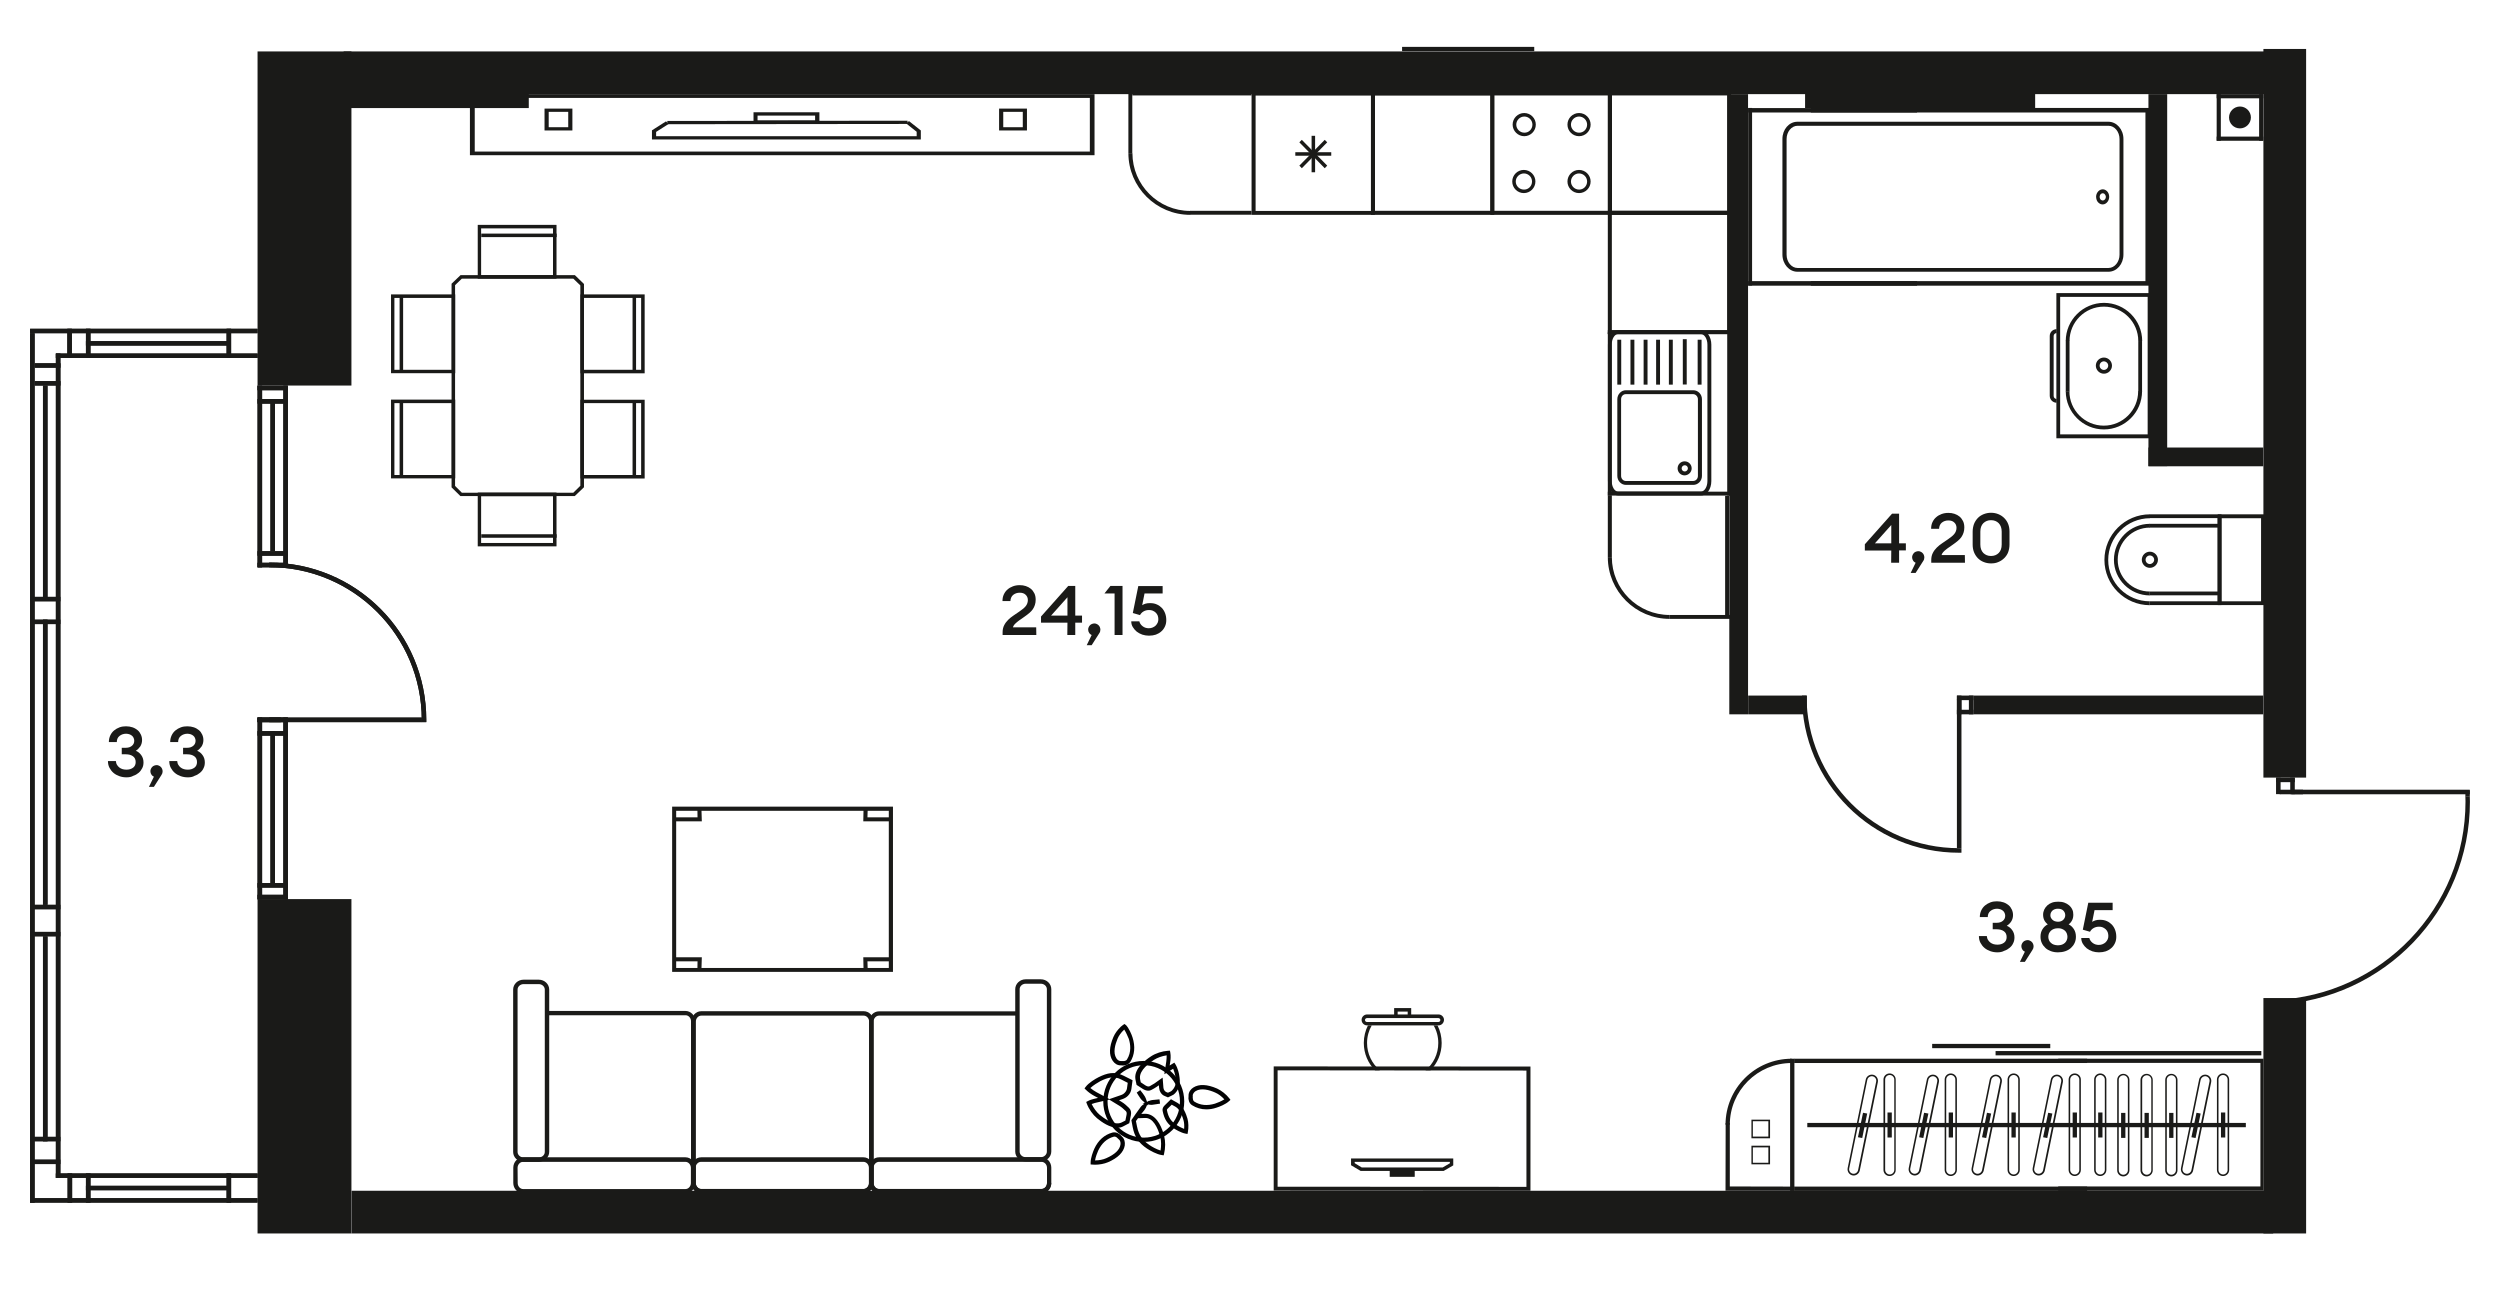 <?xml version="1.0" encoding="utf-8"?>
<!-- Generator: Adobe Illustrator 28.3.0, SVG Export Plug-In . SVG Version: 6.00 Build 0)  -->
<svg version="1.1" id="Слой_1" xmlns="http://www.w3.org/2000/svg" xmlns:xlink="http://www.w3.org/1999/xlink" x="0px" y="0px"
	 viewBox="0 0 1920 994.5" style="enable-background:new 0 0 1920 994.5;" xml:space="preserve">
<style type="text/css">
	.st0{fill-rule:evenodd;clip-rule:evenodd;fill:#1A1A18;}
	.st1{fill:#1A1A18;}
	.st2{fill:#020203;}
</style>
<g>
	<rect x="197.8" y="39.5" class="st0" width="72.1" height="256.6"/>
	<rect x="197.8" y="690.5" class="st0" width="72.1" height="256.8"/>
	<rect x="1738.3" y="766.5" class="st0" width="32.8" height="180.8"/>
	<rect x="1738.3" y="37.6" class="st0" width="32.8" height="559.6"/>
	<rect x="263.9" y="39.5" class="st0" width="1475.8" height="32.8"/>
	<rect x="270" y="914.5" class="st0" width="1475.8" height="32.8"/>
	<rect x="1386.3" y="55.2" class="st0" width="176.7" height="27.8"/>
	<rect x="229.4" y="40.6" class="st0" width="176.7" height="42.4"/>
	<rect x="1328.1" y="72.3" class="st0" width="14.4" height="476.3"/>
	<rect x="1342.6" y="534.2" class="st0" width="45.1" height="14.4"/>
	<rect x="1515.6" y="534.2" class="st0" width="222.6" height="14.4"/>
	<rect x="1502.9" y="545.1" class="st0" width="12.7" height="3.5"/>
	<rect x="1502.9" y="534.2" class="st0" width="12.7" height="3.5"/>
	<rect x="1512.1" y="534.2" class="st0" width="3.5" height="14.4"/>
	<rect x="1502.9" y="537" class="st0" width="3.5" height="11.6"/>
	<rect x="1502.9" y="534.2" class="st0" width="3.5" height="117.2"/>
	<path class="st0" d="M1506.4,654.9l-1.8,0c-66.7,0-120.7-54-120.7-120.7h3.5c0,64.7,52.5,117.2,117.2,117.2l1.8,0V654.9z"/>
	<path class="st0" d="M439.6,83.4h-21.4v16.8h21.4V83.4z M421.4,85.9h15v11.8h-15L421.4,85.9L421.4,85.9z"/>
	<path class="st0" d="M788.7,83.4h-21.4v16.8h21.4V83.4z M770.5,85.9h15v11.8h-15V85.9z"/>
	<polygon class="st0" points="698.1,93 695.9,94.8 704,101.2 704,104.6 503.9,104.6 503.9,101.3 513.5,95.2 511.5,93.2 500.7,100.1     500.7,107.1 707.2,107.1 707.2,100.2  "/>
	<polygon class="st0" points="697,92.7 512.5,92.9 512.5,95.4 697,95.2  "/>
	<path class="st0" d="M629.3,86.2h-50.6v8.7h50.6V86.2z M581.9,88.8H626v3.6h-44.2V88.8z"/>
	<path class="st0" d="M840.7,72.3H360.9v46.9h479.7V72.3z M364.6,75.2H837v41.2H364.6V75.2z"/>
	<rect x="1650" y="72.3" class="st0" width="14.4" height="285.7"/>
	<rect x="1650" y="343.7" class="st0" width="88.2" height="14.4"/>
	<path class="st0" d="M1711.9,90.2c0-4.6,3.8-8.4,8.4-8.4c4.6,0,8.4,3.8,8.4,8.4s-3.8,8.4-8.4,8.4    C1715.6,98.6,1711.9,94.9,1711.9,90.2"/>
	<rect x="1702.4" y="104.9" class="st0" width="35.8" height="3.2"/>
	<rect x="1702.4" y="72.3" class="st0" width="3.2" height="35.8"/>
	<rect x="1735" y="72.3" class="st0" width="3.2" height="35.8"/>
	<rect x="1702.4" y="72.3" class="st0" width="35.8" height="3.2"/>
	<path class="st0" d="M1368.9,195.5v-88.8c0-7.3,5.1-13.2,11.5-13.2h238.9c6.3,0,11.5,5.9,11.5,13.2v88.8c0,7.3-5.1,13.2-11.5,13.2    h-238.9C1374.1,208.7,1368.9,202.8,1368.9,195.5 M1627.8,106.8c0-5.6-3.8-10.2-8.4-10.2h-238.9c-4.6,0-8.4,4.6-8.4,10.2v88.8    c0,5.6,3.8,10.2,8.4,10.2h238.9c4.6,0,8.4-4.6,8.4-10.2L1627.8,106.8L1627.8,106.8z"/>
	<path class="st0" d="M1609.8,151.2L1609.8,151.2c0-2.6,1.6-4.9,3.8-5.6c1.3-0.4,2.7-0.2,3.8,0.6c1.2,0.8,2,2.1,2.3,3.5    c0.7,3.1-1,6.3-3.6,7.1c-1.3,0.4-2.7,0.2-3.8-0.6c-1.2-0.8-2-2-2.3-3.5C1609.9,152.1,1609.8,151.7,1609.8,151.2 M1617.3,151.2    c0-0.2,0-0.5-0.1-0.7c-0.2-0.7-0.6-1.3-1.1-1.7c-0.6-0.4-1.2-0.5-1.8-0.3c-1.3,0.4-2,1.9-1.7,3.4c0.2,0.7,0.5,1.3,1.1,1.7    c0.6,0.4,1.2,0.5,1.8,0.3C1616.6,153.5,1617.3,152.4,1617.3,151.2"/>
	<polygon class="st0" points="1393.7,215.9 1400.1,215.9 1647.7,215.9 1647.7,86.4 1400.1,86.4 1393.7,86.4 1390.7,86.4     1390.7,82.9 1650.8,82.9 1650.8,219.4 1390.7,219.4 1390.7,215.9  "/>
	<rect x="1342.6" y="215.9" class="st0" width="129.7" height="3.5"/>
	<rect x="1342.6" y="83" class="st0" width="129.7" height="3.4"/>
	<rect x="1342.6" y="82.9" class="st0" width="3" height="136.4"/>
	<path class="st0" d="M1609.6,280.8c0,3.4,2.8,6.2,6.2,6.2c3.4,0,6.2-2.8,6.2-6.2c0-3.4-2.8-6.2-6.2-6.2    C1612.4,274.6,1609.6,277.4,1609.6,280.8 M1619.1,280.8c0,1.8-1.5,3.3-3.3,3.3c-1.8,0-3.3-1.5-3.3-3.3c0-1.8,1.5-3.3,3.3-3.3    C1617.6,277.6,1619.1,279,1619.1,280.8"/>
	<path class="st0" d="M1579.3,336.6h73.1V225.1h-73.1V336.6z M1582.2,228h67.2v105.6h-67.2V228z"/>
	<path class="st0" d="M1574.2,258v46c0,2.9,2.4,5.3,5.3,5.3l0-2.9c-1.3,0-2.3-1-2.3-2.3v-46c0-1.3,1-2.3,2.3-2.3l0-3    C1576.6,252.8,1574.2,255.1,1574.2,258"/>
	<path class="st0" d="M1586.5,300.5c0,16.1,13.2,29.3,29.3,29.3s29.3-13.2,29.3-29.3h-3c0,14.5-11.8,26.4-26.4,26.4    c-14.5,0-26.4-11.8-26.4-26.4H1586.5z"/>
	<path class="st0" d="M1586.5,261.9h2.9c0-14.5,11.8-26.4,26.4-26.4c14.5,0,26.4,11.8,26.4,26.4h3c0-16.1-13.2-29.3-29.3-29.3    C1599.7,232.6,1586.5,245.8,1586.5,261.9"/>
	<rect x="1642.2" y="261.9" class="st0" width="2.9" height="39.1"/>
	<rect x="1586.5" y="261.6" class="st0" width="2.9" height="39.1"/>
	<path class="st0" d="M1703.2,395h36.3v69.7h-36.3V395z M1706.1,461.8h30.4v-63.8h-30.4V461.8z"/>
	<polygon class="st0" points="1651,461.8 1703.1,461.8 1703.1,397.9 1651.1,397.9 1651.1,395 1706.1,395 1706.1,464.7 1651,464.7      "/>
	<path class="st0" d="M1616.2,430c0-19.3,15.7-35,35-35v3c-17.7,0-32.1,14.4-32.1,32.1c0,17.5,14.3,31.7,31.9,31.7v3    C1631.8,464.7,1616.2,449.1,1616.2,430"/>
	<path class="st0" d="M1644.9,429.9c0-3.4,2.8-6.2,6.2-6.2c3.4,0,6.2,2.8,6.2,6.2c0,3.4-2.8,6.2-6.2,6.2    C1647.7,436.1,1644.9,433.3,1644.9,429.9 M1654.4,429.9c0-1.8-1.5-3.3-3.3-3.3c-1.8,0-3.3,1.5-3.3,3.3s1.5,3.3,3.3,3.3    C1652.9,433.1,1654.4,431.6,1654.4,429.9"/>
	<path class="st0" d="M1623.5,429.9c0-15.2,12.4-27.6,27.6-27.6v2.9c-13.6,0-24.7,11.1-24.7,24.7c0,13.5,11,24.4,24.6,24.4v3    C1635.9,457.2,1623.5,445,1623.5,429.9"/>
	<rect x="1650.7" y="402.3" class="st0" width="53.9" height="2.9"/>
	<rect x="1650.9" y="454.3" class="st0" width="54.1" height="2.9"/>
	<path class="st0" d="M1175.4,914.5l-197.2-0.1V819l197.2,0.1V914.5z M981.2,911.4l191.1,0.1v-89.3L981.2,822L981.2,911.4    L981.2,911.4z"/>
	<path class="st0" d="M1104.8,787.5h-54.9c-2.3,0-4.2-1.9-4.2-4.2c0-2.3,1.9-4.2,4.2-4.2h54.9c2.3,0,4.2,1.9,4.2,4.2    C1108.9,785.7,1107,787.5,1104.8,787.5 M1049.8,781.9c-0.8,0-1.5,0.7-1.5,1.5c0,0.8,0.7,1.5,1.5,1.5h54.9c0.8,0,1.5-0.7,1.5-1.5    c0-0.8-0.7-1.5-1.5-1.5H1049.8z"/>
	<polygon class="st0" points="1083.8,780.9 1081.1,780.9 1081.1,776.9 1073.4,776.9 1073.4,780.5 1070.7,780.5 1070.7,774.2     1083.8,774.2  "/>
	<path class="st0" d="M1108.7,899.3h-63.7l-7.4-4.4v-5.2h78.5l0,5.3L1108.7,899.3z M1045.8,896.6h62.2l5.5-3.2v-1.1h-73.1v1    L1045.8,896.6z"/>
	<rect x="1068" y="898.3" class="st0" width="18" height="4.9"/>
	<path class="st0" d="M1086.5,903.8h-19.2v-6h19.2V903.8z M1068.5,902.6h16.8v-3.7h-16.8V902.6z"/>
	<path class="st0" d="M1056,822c-5.3-5.4-8.6-12.8-8.6-21c0-4.9,1.2-9.5,3.2-13.5h2.9c-2.3,4-3.6,8.6-3.6,13.5    c0,8.4,3.8,15.9,9.8,21H1056z M1104,787.5c2.1,4.1,3.2,8.7,3.2,13.5c0,8.2-3.3,15.6-8.6,21h-3.8c6-5,9.8-12.5,9.8-21    c0-4.9-1.3-9.6-3.6-13.5H1104z"/>
	<polygon class="st0" points="1736,911.2 1580.7,911.2 1580.7,914.5 1738.4,914.5 1738.4,813.1 1580.7,813.1 1580.7,816.3     1736,816.3  "/>
	<rect x="1532.6" y="807.2" class="st0" width="204.1" height="3.3"/>
	<rect x="1483.9" y="801.7" class="st0" width="90.7" height="3.3"/>
	<rect x="1388" y="862.4" class="st0" width="336.8" height="3.3"/>
	<path class="st0" d="M1707.3,903.2c-2.6,0-4.7-2.1-4.7-4.7v-69.4c0-2.6,2.1-4.7,4.7-4.7s4.7,2.1,4.7,4.7v69.4    C1712,901.1,1709.9,903.2,1707.3,903.2 M1703.8,829.1v69.4c0,1.9,1.6,3.5,3.5,3.5c1.9,0,3.5-1.6,3.5-3.5l0-69.4    c0-1.9-1.6-3.5-3.5-3.5C1705.4,825.6,1703.8,827.2,1703.8,829.1"/>
	<rect x="1705.7" y="854.4" class="st0" width="3.3" height="19.2"/>
	<path class="st0" d="M1679.6,902.8c-0.3,0-0.6,0-0.9-0.1c-2.5-0.5-4.2-3-3.7-5.6l13.9-68c0.5-2.5,3-4.2,5.6-3.7    c2.5,0.5,4.2,3,3.7,5.6l-13.9,68C1683.8,901.2,1681.9,902.8,1679.6,902.8 M1690.1,829.3l-13.9,68c-0.4,1.9,0.8,3.7,2.7,4.1    c1.8,0.4,3.7-0.9,4.1-2.7l13.9-68c0.4-1.9-0.8-3.7-2.7-4.1c-0.2-0.1-0.5-0.1-0.7-0.1C1691.9,826.6,1690.5,827.7,1690.1,829.3"/>
	<polygon class="st0" points="1686.2,874 1690.1,855.2 1686.9,854.6 1683,873.4  "/>
	<path class="st0" d="M1667.6,903.5c-2.6,0-4.7-2.1-4.7-4.7v-69.4c0-2.6,2.1-4.7,4.7-4.7c2.6,0,4.7,2.1,4.7,4.7v69.4    C1672.3,901.3,1670.2,903.5,1667.6,903.5 M1664.1,829.3v69.4c0,1.9,1.6,3.5,3.5,3.5c1.9,0,3.5-1.6,3.5-3.5v-69.4    c0-1.9-1.6-3.5-3.5-3.5C1665.7,825.9,1664.1,827.4,1664.1,829.3"/>
	<rect x="1665.9" y="854.7" class="st0" width="3.3" height="19.2"/>
	<path class="st0" d="M1648.6,903.5c-2.6,0-4.7-2.1-4.7-4.7v-69.4c0-2.6,2.1-4.7,4.7-4.7s4.7,2.1,4.7,4.7v69.4    C1653.3,901.3,1651.2,903.5,1648.6,903.5 M1645.2,829.3v69.4c0,1.9,1.6,3.5,3.5,3.5s3.5-1.6,3.5-3.5v-69.4c0-1.9-1.6-3.5-3.5-3.5    C1646.7,825.9,1645.2,827.4,1645.2,829.3"/>
	<rect x="1647" y="854.7" class="st0" width="3.3" height="19.2"/>
	<path class="st0" d="M1630.7,903.5c-2.6,0-4.7-2.1-4.7-4.7v-69.4c0-2.6,2.1-4.7,4.7-4.7s4.7,2.1,4.7,4.7v69.4    C1635.4,901.3,1633.3,903.5,1630.7,903.5 M1627.2,829.3v69.4c0,1.9,1.6,3.5,3.5,3.5c1.9,0,3.5-1.6,3.5-3.5v-69.4    c0-1.9-1.6-3.5-3.5-3.5C1628.8,825.9,1627.2,827.4,1627.2,829.3"/>
	<rect x="1629" y="854.7" class="st0" width="3.3" height="19.2"/>
	<path class="st0" d="M1613,903.2c-2.6,0-4.7-2.1-4.7-4.7v-69.4c0-2.6,2.1-4.7,4.7-4.7s4.7,2.1,4.7,4.7v69.4    C1617.7,901.1,1615.6,903.2,1613,903.2 M1609.5,829.1v69.4c0,1.9,1.6,3.5,3.5,3.5c1.9,0,3.5-1.6,3.5-3.5v-69.4    c0-1.9-1.6-3.5-3.5-3.5C1611.1,825.6,1609.5,827.2,1609.5,829.1"/>
	<rect x="1611.4" y="854.4" class="st0" width="3.3" height="19.2"/>
	<path class="st0" d="M1325.2,863.8h3.3c0-26.2,21.3-47.4,47.5-47.4v-3.3C1348,813.1,1325.2,835.8,1325.2,863.8"/>
	<polygon class="st0" points="1377.9,914.5 1377.9,911.3 1328.5,911.2 1328.5,862.5 1325.3,862.5 1325.2,914.5  "/>
	<path class="st0" d="M1345.1,879.9h14.3v14.3h-14.3V879.9z M1358.1,881.2h-11.9V893h11.9V881.2z"/>
	<path class="st0" d="M1345.1,859.9h14.3v14.3h-14.3V859.9z M1358.1,861.1h-11.9v11.8h11.9V861.1z"/>
	<rect x="1374.8" y="813.1" class="st0" width="3.3" height="101.5"/>
	<path class="st0" d="M1593.4,903.2c-2.6,0-4.7-2.1-4.7-4.7v-69.4c0-2.6,2.1-4.7,4.7-4.7s4.7,2.1,4.7,4.7v69.4    C1598.1,901.1,1596,903.2,1593.4,903.2 M1589.9,829.1v69.4c0,1.9,1.6,3.5,3.5,3.5c1.9,0,3.5-1.6,3.5-3.5l0-69.4    c0-1.9-1.6-3.5-3.5-3.5C1591.5,825.6,1589.9,827.2,1589.9,829.1"/>
	<rect x="1591.8" y="854.4" class="st0" width="3.3" height="19.2"/>
	<path class="st0" d="M1565.7,902.8c-0.3,0-0.6,0-0.9-0.1c-2.5-0.5-4.2-3-3.7-5.6l13.9-68c0.5-2.5,3-4.2,5.6-3.7    c2.5,0.5,4.2,3,3.7,5.6l-13.9,68C1569.9,901.2,1568,902.8,1565.7,902.8 M1576.2,829.3l-13.9,68c-0.4,1.9,0.8,3.7,2.7,4.1    c1.8,0.4,3.7-0.9,4.1-2.7l13.9-68c0.4-1.9-0.8-3.7-2.7-4.1c-0.2-0.1-0.5-0.1-0.7-0.1C1578,826.6,1576.6,827.7,1576.2,829.3"/>
	<polygon class="st0" points="1572.3,874 1576.2,855.2 1573,854.6 1569.1,873.4  "/>
	<path class="st0" d="M1546.5,903.2c-2.6,0-4.7-2.1-4.7-4.7v-69.4c0-2.6,2.1-4.7,4.7-4.7s4.7,2.1,4.7,4.7v69.4    C1551.2,901.1,1549.1,903.2,1546.5,903.2 M1543,829.1v69.4c0,1.9,1.6,3.5,3.5,3.5c1.9,0,3.5-1.6,3.5-3.5l0-69.4    c0-1.9-1.6-3.5-3.5-3.5C1544.6,825.6,1543,827.2,1543,829.1"/>
	<rect x="1544.8" y="854.4" class="st0" width="3.3" height="19.2"/>
	<path class="st0" d="M1518.8,902.8c-0.3,0-0.6,0-0.9-0.1c-2.5-0.5-4.2-3-3.7-5.6l13.9-68c0.5-2.5,3-4.2,5.6-3.7    c2.5,0.5,4.2,3,3.7,5.6l-13.9,68C1523,901.2,1521,902.8,1518.8,902.8 M1529.3,829.3l-13.9,68c-0.4,1.9,0.8,3.7,2.7,4.1    c1.8,0.4,3.7-0.9,4.1-2.7l13.9-68c0.4-1.9-0.8-3.7-2.7-4.1c-0.2-0.1-0.5-0.1-0.7-0.1C1531.1,826.6,1529.6,827.7,1529.3,829.3"/>
	<polygon class="st0" points="1525.4,874 1529.2,855.2 1526,854.6 1522.2,873.4  "/>
	<path class="st0" d="M1498.2,903.2c-2.6,0-4.7-2.1-4.7-4.7v-69.4c0-2.6,2.1-4.7,4.7-4.7s4.7,2.1,4.7,4.7v69.4    C1502.9,901.1,1500.8,903.2,1498.2,903.2 M1494.7,829.1v69.4c0,1.9,1.6,3.5,3.5,3.5c1.9,0,3.5-1.6,3.5-3.5l0-69.4    c0-1.9-1.6-3.5-3.5-3.5C1496.3,825.6,1494.7,827.2,1494.7,829.1"/>
	<rect x="1496.6" y="854.4" class="st0" width="3.3" height="19.2"/>
	<path class="st0" d="M1470.5,902.8c-0.3,0-0.6,0-0.9-0.1c-2.5-0.5-4.2-3-3.7-5.6l13.9-68c0.5-2.5,3-4.2,5.6-3.7    c2.5,0.5,4.2,3,3.7,5.6l-13.9,68C1474.7,901.2,1472.7,902.8,1470.5,902.8 M1481,829.3l-13.9,68c-0.4,1.9,0.8,3.7,2.7,4.1    c1.8,0.4,3.7-0.9,4.1-2.7l13.9-68c0.4-1.9-0.8-3.7-2.7-4.1c-0.2-0.1-0.5-0.1-0.7-0.1C1482.8,826.6,1481.3,827.7,1481,829.3"/>
	<polygon class="st0" points="1477.1,874 1481,855.2 1477.7,854.6 1473.9,873.4  "/>
	<path class="st0" d="M1451.2,903.2c-2.6,0-4.7-2.1-4.7-4.7v-69.4c0-2.6,2.1-4.7,4.7-4.7s4.7,2.1,4.7,4.7v69.4    C1456,901.1,1453.8,903.2,1451.2,903.2 M1447.8,829.1v69.4c0,1.9,1.6,3.5,3.5,3.5c1.9,0,3.5-1.6,3.5-3.5l0-69.4    c0-1.9-1.6-3.5-3.5-3.5C1449.3,825.6,1447.8,827.2,1447.8,829.1"/>
	<rect x="1449.6" y="854.4" class="st0" width="3.3" height="19.2"/>
	<path class="st0" d="M1423.6,902.8c-0.3,0-0.6,0-0.9-0.1c-2.5-0.5-4.2-3-3.7-5.6l13.9-68c0.5-2.5,3-4.2,5.6-3.7    c2.5,0.5,4.2,3,3.7,5.6l-13.9,68C1427.8,901.2,1425.8,902.8,1423.6,902.8 M1434.1,829.3l-13.9,68c-0.4,1.9,0.8,3.7,2.7,4.1    c1.8,0.4,3.7-0.9,4.1-2.7l13.9-68c0.4-1.9-0.8-3.7-2.7-4.1c-0.2-0.1-0.5-0.1-0.7-0.1C1435.8,826.6,1434.4,827.7,1434.1,829.3"/>
	<polygon class="st0" points="1430.2,874 1434,855.2 1430.8,854.6 1426.9,873.4  "/>
	<rect x="1377.9" y="813.1" class="st0" width="225" height="3.3"/>
	<rect x="1377.9" y="911.3" class="st0" width="225" height="3.3"/>
	<rect x="1076.8" y="36" class="st0" width="101.5" height="3.3"/>
	<rect x="1007.3" y="104.3" class="st0" width="2.7" height="28"/>
	<rect x="994.8" y="116.9" class="st0" width="27.6" height="2.7"/>
	<polygon class="st0" points="999.8,107.4 997.9,109.3 1017.4,129.2 1019.3,127.2  "/>
	<polygon class="st0" points="1017.4,107.4 997.9,127.2 999.8,129.2 1019.3,109.3  "/>
	<path class="st0" d="M1055.9,70.3h-94.7V165h94.7V70.3z M964.3,73.4h88.6v88.6h-88.6L964.3,73.4L964.3,73.4z"/>
	<path class="st0" d="M1329.5,165h-94.7V70.3h94.7V165z M1326.4,73.3h-88.5v88.6h88.5V73.3z"/>
	<path class="st0" d="M1307.1,365.5v-58.9c0-3.8-3-6.9-6.7-6.9l-51.7,0c-3.6,0-6.6,3.1-6.6,6.9v58.9c0,3.8,3,6.9,6.6,6.9h51.7    C1304.1,372.4,1307.1,369.3,1307.1,365.5 M1245,306.6c0-2.2,1.6-3.9,3.6-3.9h51.7c2,0,3.7,1.8,3.7,3.9v58.9c0,2.2-1.6,3.9-3.7,3.9    h-51.7c-2,0-3.6-1.8-3.6-3.9V306.6z"/>
	<path class="st0" d="M1299.2,359.7c0-3-2.4-5.4-5.4-5.4c-3,0-5.4,2.4-5.4,5.4s2.4,5.4,5.4,5.4    C1296.8,365,1299.2,362.6,1299.2,359.7 M1291.5,359.7c0-1.3,1.1-2.4,2.4-2.4c1.3,0,2.4,1,2.4,2.4c0,1.3-1.1,2.4-2.4,2.4    C1292.5,362.1,1291.5,361,1291.5,359.7"/>
	<path class="st0" d="M1314.3,369.5V264.7c0-6.1-3.5-11.1-7.8-11.1h-63.8c-4.3,0-7.8,5-7.8,11.1v104.7c0,6.1,3.5,11.1,7.8,11.1h63.8    C1310.8,380.6,1314.3,375.6,1314.3,369.5 M1237.8,264.7c0-4.4,2.2-8.1,4.8-8.1h63.8c2.6,0,4.9,3.7,4.9,8.1v104.7    c0,4.4-2.2,8.1-4.9,8.1h-63.8c-2.6,0-4.8-3.7-4.8-8.1V264.7z"/>
	<rect x="1242.1" y="260.9" class="st0" width="3" height="34.5"/>
	<rect x="1303.8" y="260.9" class="st0" width="3" height="34.5"/>
	<rect x="1271.9" y="260.9" class="st0" width="3" height="34.5"/>
	<rect x="1252.2" y="260.9" class="st0" width="3" height="34.5"/>
	<rect x="1262.3" y="260.9" class="st0" width="3" height="34.5"/>
	<rect x="1281.7" y="260.9" class="st0" width="3" height="34.5"/>
	<rect x="1292.4" y="260.5" class="st0" width="3" height="34.8"/>
	<rect x="1234.8" y="255.2" class="st0" width="3" height="125.4"/>
	<rect x="1326.5" y="255.2" class="st0" width="3" height="125.4"/>
	<rect x="1234.8" y="253.6" class="st0" width="94.7" height="3"/>
	<path class="st0" d="M1329.5,161.9h-94.7v94.7h94.7V161.9z M1326.4,253.6h-88.5V165h88.5V253.6z"/>
	<rect x="1234.8" y="377.6" class="st0" width="94.7" height="3"/>
	<path class="st0" d="M1144.6,70.3h93.4V165h-93.4V70.3z M1147.6,161.9h87.3V73.3h-87.3V161.9z"/>
	<path class="st0" d="M1203.8,95.7c0-4.9,4-8.9,8.9-8.9c4.9,0,8.9,4,8.9,8.9s-4,8.9-8.9,8.9C1207.8,104.6,1203.8,100.6,1203.8,95.7     M1218.9,95.7c0-3.4-2.8-6.2-6.2-6.2c-3.4,0-6.2,2.8-6.2,6.2c0,3.4,2.8,6.2,6.2,6.2C1216.1,102,1218.9,99.2,1218.9,95.7"/>
	<path class="st0" d="M1161.7,95.7c0-4.9,4-8.9,8.9-8.9s8.9,4,8.9,8.9s-4,8.9-8.9,8.9C1165.8,104.6,1161.7,100.6,1161.7,95.7     M1176.9,95.7c0-3.4-2.8-6.2-6.2-6.2c-3.4,0-6.2,2.8-6.2,6.2c0,3.4,2.8,6.2,6.2,6.2C1174.1,102,1176.9,99.2,1176.9,95.7"/>
	<path class="st0" d="M1203.8,139.4c0-4.9,4-8.9,8.9-8.9c4.9,0,8.9,4,8.9,8.9c0,4.9-4,8.9-8.9,8.9    C1207.8,148.3,1203.8,144.3,1203.8,139.4 M1218.9,139.4c0-3.4-2.8-6.2-6.2-6.2c-3.4,0-6.2,2.8-6.2,6.2c0,3.4,2.8,6.2,6.2,6.2    C1216.1,145.7,1218.9,142.9,1218.9,139.4"/>
	<path class="st0" d="M1161.4,139.4c0-4.9,4-8.9,8.9-8.9c4.9,0,8.9,4,8.9,8.9c0,4.9-4,8.9-8.9,8.9    C1165.4,148.3,1161.4,144.3,1161.4,139.4 M1176.6,139.4c0-3.4-2.8-6.2-6.2-6.2c-3.4,0-6.3,2.8-6.3,6.2c0,3.4,2.8,6.2,6.3,6.2    C1173.8,145.7,1176.6,142.9,1176.6,139.4"/>
	<path class="st0" d="M1052.9,70.3h94.7V165h-94.7V70.3z M1144.6,73.4h-88.6v88.5h88.6V73.4z"/>
	<path class="st0" d="M366.9,419.6h60.5l0-41.3h-60.5L366.9,419.6z M424.7,417h-55.2l0-35.9h55.2L424.7,417z"/>
	<path class="st0" d="M366.9,172.7h60.5l0,41.3h-60.5L366.9,172.7z M424.7,175.4h-55.2l0,35.9h55.2L424.7,175.4z"/>
	<rect x="369.6" y="410.3" class="st0" width="57.9" height="2.7"/>
	<rect x="369.6" y="179.4" class="st0" width="57.9" height="2.7"/>
	<path class="st0" d="M353.6,381h87.8l7.1-6.8V218.1l-7-6.8h-87.8l-6.9,6.6v156.4L353.6,381z M440.3,378.4h-85.6l-5.2-5.2V219l5.2-5    h85.6l5.4,5.2v153.9L440.3,378.4z"/>
	<path class="st0" d="M445.8,367.5l49.3,0v-60.5l-49.3,0V367.5z M492.4,364.8l-44,0v-55.2l44,0V364.8z"/>
	<rect x="485.8" y="308.3" class="st0" width="2.7" height="57.9"/>
	<path class="st0" d="M445.8,286.7l49.3,0v-60.6l-49.3,0V286.7z M492.4,284l-44,0v-55.2l44,0V284z"/>
	<rect x="485.8" y="227.5" class="st0" width="2.7" height="57.9"/>
	<path class="st0" d="M349.6,226.1l-49.3,0v60.5l49.3,0V226.1z M302.9,228.8l44,0V284l-44,0V228.8z"/>
	<rect x="306.9" y="227.4" class="st0" width="2.7" height="57.9"/>
	<path class="st0" d="M349.6,306.9l-49.3,0v60.5l49.3,0V306.9z M302.9,309.6l44,0v55.2l-44,0V309.6z"/>
	<rect x="306.9" y="308.3" class="st0" width="2.7" height="57.9"/>
	<path class="st0" d="M866.6,117.6h3.1c0,24.5,19.9,44.4,44.4,44.4v3C887.9,165,866.6,143.7,866.6,117.6"/>
	<polyline class="st0" points="869.6,70.3 869.6,117.6 866.6,117.6 866.6,70.3  "/>
	<rect x="913.9" y="161.9" class="st0" width="47.3" height="3"/>
	<path class="st0" d="M1234.8,427.9h3.1c0,24.5,19.9,44.4,44.4,44.4v3C1256.1,475.3,1234.8,454,1234.8,427.9"/>
	<polyline class="st0" points="1237.9,380.6 1237.9,427.9 1234.8,427.9 1234.8,380.6  "/>
	<rect x="1282.2" y="472.3" class="st0" width="47.3" height="3"/>
	<rect x="869.6" y="70.3" class="st0" width="91.6" height="3"/>
	<rect x="1324.9" y="380.8" class="st0" width="3" height="91.6"/>
	<path class="st0" d="M534,908.3V784.4c0-4.4-3.4-8-7.6-8H420.4v3.3h106.1c2.3,0,4.2,2.1,4.2,4.6v123.9H534z"/>
	<path class="st0" d="M670.9,908.5V784.6c0-4.4-3.4-8-7.6-8H538.6c-4.2,0-7.6,3.6-7.6,8v123.9c0,4.4,3.4,8,7.6,8h124.7    C667.5,916.5,670.9,912.9,670.9,908.5 M534.4,784.6c0-2.5,1.9-4.6,4.2-4.6h124.7c2.3,0,4.2,2.1,4.2,4.6v123.9    c0,2.5-1.9,4.6-4.2,4.6H538.6c-2.3,0-4.2-2.1-4.2-4.6L534.4,784.6L534.4,784.6z"/>
	<path class="st0" d="M670.7,908.5v-11.7c0-4.4-3.4-8-7.6-8H538.5c-4.2,0-7.6,3.6-7.6,8v11.7c0,4.4,3.4,8,7.6,8h124.7    C667.3,916.5,670.7,912.9,670.7,908.5 M534.2,896.9c0-2.5,1.9-4.6,4.2-4.6h124.7c2.3,0,4.2,2.1,4.2,4.6v11.7c0,2.5-1.9,4.6-4.2,4.6    H538.5c-2.3,0-4.2-2.1-4.2-4.6L534.2,896.9L534.2,896.9z"/>
	<path class="st0" d="M534,908.5v-11.7c0-4.4-3.4-8-7.6-8H401.8c-4.2,0-7.6,3.6-7.6,8v11.7c0,4.4,3.4,8,7.6,8h124.7    C530.6,916.5,534,912.9,534,908.5 M397.5,896.9c0-2.5,1.9-4.6,4.2-4.6h124.7c2.3,0,4.2,2.1,4.2,4.6v11.7c0,2.5-1.9,4.6-4.2,4.6    H401.8c-2.3,0-4.2-2.1-4.2-4.6L397.5,896.9L397.5,896.9z"/>
	<path class="st0" d="M421.8,884.6V760c0-4.2-3.6-7.6-8-7.6h-11.7c-4.4,0-8,3.4-8,7.6v124.7c0,4.2,3.6,7.6,8,7.6h11.7    C418.2,892.2,421.8,888.8,421.8,884.6 M397.5,760c0-2.3,2.1-4.2,4.6-4.2h11.7c2.5,0,4.6,1.9,4.6,4.2v124.7c0,2.3-2.1,4.2-4.6,4.2    h-11.7c-2.5,0-4.6-1.9-4.6-4.2V760z"/>
	<path class="st0" d="M807.4,908.5h-3.3c0,2.6-1.9,4.6-4.3,4.6H675.1c-2.3,0-4.2-2.1-4.2-4.6V784.6c0-2.5,1.9-4.6,4.2-4.6h106.1    v-3.3H675.1c-4.2,0-7.6,3.6-7.6,8v123.9c0,4.4,3.4,8,7.6,8h124.7C804,916.5,807.4,912.9,807.4,908.5"/>
	<path class="st0" d="M807.4,908.5v-11.7c0-4.4-3.4-8-7.6-8H675.1c-4.2,0-7.6,3.6-7.6,8v11.7c0,4.4,3.4,8,7.6,8h124.7    C804,916.5,807.4,912.9,807.4,908.5 M670.9,896.9c0-2.5,1.9-4.6,4.2-4.6h124.7c2.4,0,4.3,2.1,4.3,4.6v11.7c0,2.5-1.9,4.6-4.3,4.6    H675.1c-2.3,0-4.2-2.1-4.2-4.6V896.9z"/>
	<path class="st0" d="M807.4,884.3V759.7c0-4.2-3.6-7.6-8-7.6h-11.7c-4.4,0-8,3.4-8,7.6v124.7c0,4.2,3.6,7.6,8,7.6h11.7    C803.8,891.9,807.4,888.5,807.4,884.3 M783.1,759.7c0-2.3,2.1-4.2,4.6-4.2h11.7c2.5,0,4.6,1.9,4.6,4.2v124.7c0,2.3-2.1,4.3-4.6,4.3    h-11.7c-2.5,0-4.6-1.9-4.6-4.3V759.7z"/>
	<path class="st0" d="M685.8,619.5H516.2v126.9h169.6V619.5z M519.3,622.7h163.3v120.7H519.3V622.7z"/>
	<polygon class="st0" points="663.2,621 663,630.8 684.2,630.8 684.2,627.7 666.2,627.7 666.4,621.1  "/>
	<polygon class="st0" points="684.2,735.2 663,735.2 663.2,744.9 666.4,744.9 666.2,738.3 684.2,738.3  "/>
	<polygon class="st0" points="538.7,621 535.6,621.1 535.7,627.7 517.7,627.7 517.7,630.8 539,630.8  "/>
	<polygon class="st0" points="539,735.2 517.7,735.2 517.7,738.3 535.7,738.3 535.6,744.9 538.7,744.9  "/>
	<g>
		<path class="st1" d="M795.9,487.7h-25.9v-2.1c0-2,0.4-3.9,1.2-5.4c0.8-1.6,1.8-2.9,3.1-4.2c1.2-1.2,2.6-2.3,4.1-3.3     c1.5-1,3-2,4.4-3c1-0.7,1.9-1.4,2.7-2c0.8-0.6,1.5-1.3,2.1-2c0.6-0.7,1-1.4,1.3-2.2c0.3-0.8,0.5-1.6,0.5-2.6     c0-1.7-0.6-3.1-1.7-4.1c-1.1-1.1-2.6-1.6-4.6-1.6c-2,0-3.6,0.6-5,1.7c-1.3,1.1-2,2.7-2.1,4.7h-6.1c0-1.8,0.3-3.5,1-5     c0.7-1.5,1.6-2.8,2.8-3.8c1.2-1.1,2.6-1.9,4.2-2.5c1.6-0.6,3.3-0.9,5.2-0.9c1.7,0,3.2,0.2,4.7,0.7c1.5,0.5,2.8,1.2,3.9,2.1     c1.1,0.9,2,2.1,2.7,3.5s1,3.1,1,4.9c0,1.5-0.2,2.8-0.6,4c-0.4,1.2-0.9,2.3-1.6,3.3c-0.7,1-1.6,2-2.7,2.9c-1.1,0.9-2.3,1.9-3.8,2.9     c-0.9,0.6-1.8,1.3-2.7,1.9c-0.9,0.6-1.8,1.2-2.6,1.9s-1.6,1.3-2.2,2c-0.6,0.7-1.1,1.5-1.3,2.3h17.9L795.9,487.7L795.9,487.7z"/>
		<path class="st1" d="M819.8,478.2h-20.3v-4.7l20.9-23.5h5.4v22.8h5.2v5.4h-5.2v9.5h-6.1L819.8,478.2L819.8,478.2z M819.8,472.8     v-14.1l-12.6,14.1H819.8z"/>
		<path class="st1" d="M838.4,495.5h-3.8l3.8-7.8c-0.7-0.3-1.4-0.8-1.9-1.6c-0.5-0.7-0.8-1.6-0.8-2.6c0-0.6,0.1-1.2,0.4-1.8     c0.2-0.6,0.6-1,1-1.5c0.4-0.4,0.9-0.8,1.5-1c0.6-0.2,1.2-0.4,1.8-0.4s1.3,0.1,1.8,0.4c0.6,0.2,1.1,0.6,1.5,1     c0.4,0.4,0.8,0.9,1,1.5c0.2,0.6,0.4,1.1,0.4,1.8c0,0.5-0.1,1-0.2,1.5s-0.4,0.9-0.7,1.4L838.4,495.5z"/>
		<path class="st1" d="M856.1,455.8h-7.9l4.6-5.8h9.3v37.7h-6.1V455.8z"/>
		<path class="st1" d="M882.4,488.2c-1.8,0-3.5-0.3-5.1-0.8c-1.6-0.6-3-1.3-4.3-2.3c-1.2-1-2.2-2.2-3-3.5s-1.2-2.8-1.2-4.4h6.2     c0.4,1.6,1.3,2.8,2.6,3.8c1.3,1,2.9,1.5,4.7,1.5c1.1,0,2.1-0.2,3-0.6c0.9-0.4,1.7-0.9,2.3-1.5c0.6-0.6,1.1-1.4,1.5-2.2     c0.4-0.8,0.5-1.8,0.5-2.7c0-1-0.2-1.9-0.5-2.8c-0.4-0.8-0.8-1.6-1.5-2.2c-0.6-0.6-1.4-1.1-2.3-1.5s-1.8-0.5-2.9-0.5     c-1.6,0-3,0.4-4.2,1.1c-1.2,0.7-2,1.6-2.7,2.8l-5.5-1.6l4.2-20.7h18.7v5.7h-13.9l-1.8,9c0.7-0.5,1.6-0.9,2.6-1.2     c1-0.3,2.2-0.4,3.5-0.4c1.9,0,3.6,0.3,5.1,1c1.5,0.6,2.8,1.6,3.9,2.7c1.1,1.2,1.9,2.5,2.5,4.1c0.6,1.6,0.9,3.3,0.9,5.2     c0,1.8-0.3,3.4-1,4.9c-0.7,1.5-1.6,2.8-2.8,3.8c-1.2,1.1-2.6,1.9-4.2,2.5C886.2,487.9,884.4,488.2,882.4,488.2z"/>
	</g>
	<g>
		<path class="st1" d="M1452.5,422.8h-20.3V418l20.9-23.5h5.4v22.8h5.2v5.4h-5.2v9.5h-6.1L1452.5,422.8L1452.5,422.8z M1452.5,417.3     v-14.1l-12.6,14.1H1452.5z"/>
		<path class="st1" d="M1471.2,440h-3.8l3.8-7.8c-0.7-0.3-1.4-0.8-1.9-1.6s-0.8-1.6-0.8-2.6c0-0.6,0.1-1.2,0.4-1.8     c0.2-0.6,0.6-1,1-1.5s0.9-0.8,1.5-1c0.6-0.2,1.2-0.4,1.8-0.4c0.7,0,1.3,0.1,1.8,0.4c0.6,0.2,1.1,0.6,1.5,1c0.4,0.4,0.8,0.9,1,1.5     c0.2,0.6,0.4,1.1,0.4,1.8c0,0.5-0.1,1-0.2,1.5s-0.4,0.9-0.7,1.4L1471.2,440z"/>
		<path class="st1" d="M1509.1,432.2h-25.9v-2.1c0-2,0.4-3.9,1.2-5.4c0.8-1.6,1.8-2.9,3.1-4.2c1.2-1.2,2.6-2.3,4.1-3.3     c1.5-1,3-2,4.4-3c1-0.7,1.9-1.4,2.7-2c0.8-0.6,1.5-1.3,2.1-2c0.6-0.7,1-1.4,1.3-2.2c0.3-0.8,0.5-1.6,0.5-2.6     c0-1.7-0.6-3.1-1.7-4.1c-1.1-1.1-2.6-1.6-4.6-1.6c-2,0-3.6,0.6-5,1.7c-1.3,1.1-2,2.7-2.1,4.7h-6.1c0-1.8,0.3-3.5,1-5     c0.7-1.5,1.6-2.8,2.8-3.8c1.2-1.1,2.6-1.9,4.2-2.5c1.6-0.6,3.3-0.9,5.2-0.9c1.7,0,3.2,0.2,4.7,0.7c1.5,0.5,2.8,1.2,3.9,2.1     c1.1,0.9,2,2.1,2.7,3.5c0.7,1.4,1,3.1,1,4.9c0,1.5-0.2,2.8-0.6,4c-0.4,1.2-0.9,2.3-1.6,3.3c-0.7,1-1.6,2-2.7,2.9     c-1.1,0.9-2.3,1.9-3.8,2.9c-0.9,0.6-1.8,1.3-2.7,1.9c-0.9,0.6-1.8,1.2-2.6,1.9c-0.8,0.6-1.6,1.3-2.2,2c-0.6,0.7-1.1,1.5-1.3,2.3     h17.9L1509.1,432.2L1509.1,432.2z"/>
		<path class="st1" d="M1529.1,432.7c-2.1,0-4-0.4-5.7-1.1c-1.8-0.7-3.2-1.7-4.5-3c-1.2-1.3-2.2-2.8-2.9-4.6c-0.7-1.8-1-3.7-1-5.8     v-9.9c0-2.1,0.4-4.1,1-5.8c0.7-1.8,1.7-3.3,2.9-4.6c1.2-1.3,2.8-2.3,4.5-3c1.8-0.7,3.6-1.1,5.7-1.1c2.1,0,4,0.4,5.7,1.1     c1.7,0.7,3.2,1.7,4.5,3s2.3,2.8,3,4.6s1,3.7,1,5.8v9.9c0,2.1-0.4,4.1-1,5.8s-1.7,3.3-3,4.6s-2.8,2.3-4.5,3     C1533.1,432.4,1531.2,432.7,1529.1,432.7z M1529.1,427c2.4,0,4.4-0.8,5.9-2.3c1.5-1.5,2.3-3.7,2.3-6.5v-9.9c0-2.8-0.8-4.9-2.3-6.5     c-1.5-1.5-3.5-2.3-5.9-2.3c-2.4,0-4.3,0.8-5.9,2.3c-1.5,1.5-2.3,3.7-2.3,6.5v9.9c0,2.8,0.8,4.9,2.3,6.5     C1524.8,426.2,1526.7,427,1529.1,427z"/>
	</g>
	<g>
		<path class="st1" d="M1534,731.4c-1.9,0-3.7-0.3-5.4-0.9c-1.7-0.6-3.2-1.4-4.5-2.5c-1.3-1.1-2.3-2.4-3.1-3.9     c-0.8-1.5-1.2-3.2-1.2-5.2h6.1c0.1,1,0.3,2,0.8,2.8s1,1.5,1.8,2.1c0.7,0.6,1.6,1,2.5,1.3c1,0.3,2,0.4,3.1,0.4c2,0,3.6-0.5,5-1.5     c1.3-1,2-2.4,2-4.3c0-2-0.7-3.5-2.1-4.5c-1.4-1-3.2-1.5-5.5-1.5h-3.1v-5h3.1c2,0,3.5-0.5,4.7-1.5c1.2-1,1.8-2.3,1.8-3.9     c0-0.8-0.2-1.5-0.5-2.2c-0.3-0.7-0.7-1.2-1.3-1.7c-0.6-0.5-1.2-0.8-2-1.1c-0.8-0.2-1.6-0.4-2.4-0.4c-2,0-3.7,0.6-5.1,1.7     c-1.4,1.1-2.1,2.7-2.1,4.7h-6.1c0-1.9,0.4-3.6,1.1-5.1s1.7-2.8,2.9-3.8c1.2-1,2.6-1.8,4.2-2.4c1.6-0.6,3.3-0.8,5-0.8     c1.8,0,3.5,0.3,5,0.8c1.5,0.5,2.8,1.3,3.9,2.2c1.1,0.9,1.9,2.1,2.5,3.4c0.6,1.3,0.9,2.7,0.9,4.2c0,1.8-0.5,3.5-1.4,4.9     s-2.1,2.5-3.4,3.3c1.7,0.7,3.1,1.8,4.2,3.4c1.1,1.5,1.7,3.4,1.7,5.5c0,1.7-0.3,3.2-1,4.5c-0.6,1.4-1.5,2.5-2.7,3.5     s-2.5,1.8-4.1,2.3C1537.7,731.1,1535.9,731.4,1534,731.4z"/>
		<path class="st1" d="M1555.1,738.7h-3.8l3.8-7.8c-0.7-0.3-1.4-0.8-1.9-1.6s-0.8-1.6-0.8-2.6c0-0.6,0.1-1.2,0.4-1.8     c0.2-0.6,0.6-1,1-1.5c0.4-0.4,0.9-0.8,1.5-1c0.6-0.2,1.2-0.4,1.8-0.4c0.7,0,1.3,0.1,1.8,0.4c0.6,0.2,1.1,0.6,1.5,1     c0.4,0.4,0.8,0.9,1,1.5c0.2,0.6,0.4,1.1,0.4,1.8c0,0.5-0.1,1-0.2,1.5c-0.2,0.5-0.4,0.9-0.7,1.4L1555.1,738.7z"/>
		<path class="st1" d="M1580.5,731.4c-2,0-3.7-0.3-5.4-0.9c-1.6-0.6-3.1-1.4-4.2-2.5c-1.2-1.1-2.1-2.3-2.8-3.8c-0.7-1.5-1-3.1-1-4.8     c0-2.2,0.5-4.1,1.5-5.7s2.3-2.9,4.1-3.8c-1.2-0.9-2.1-2-2.7-3.2s-0.9-2.7-0.9-4.2c0-1.4,0.3-2.7,0.9-4c0.6-1.2,1.4-2.3,2.4-3.2     c1-0.9,2.2-1.6,3.6-2.1c1.4-0.5,3-0.7,4.7-0.7c1.7,0,3.3,0.2,4.7,0.7c1.4,0.5,2.6,1.2,3.7,2.1c1,0.9,1.8,1.9,2.4,3.2     c0.6,1.2,0.8,2.5,0.8,4c0,1.6-0.3,3-0.9,4.2s-1.5,2.4-2.7,3.2c1.8,0.9,3.1,2.2,4.1,3.8c1,1.6,1.5,3.5,1.5,5.7c0,1.7-0.3,3.3-1,4.8     c-0.7,1.5-1.6,2.7-2.8,3.8c-1.2,1.1-2.6,1.9-4.3,2.5S1582.5,731.4,1580.5,731.4z M1580.5,726c1.1,0,2.2-0.2,3.1-0.5     c0.9-0.4,1.7-0.8,2.3-1.4c0.6-0.6,1.1-1.3,1.4-2.1c0.3-0.8,0.5-1.6,0.5-2.5s-0.2-1.7-0.5-2.6c-0.3-0.8-0.8-1.5-1.4-2.1     c-0.6-0.6-1.4-1-2.3-1.4c-0.9-0.4-1.9-0.5-3.1-0.5s-2.2,0.2-3.1,0.5c-0.9,0.4-1.7,0.8-2.3,1.4c-0.6,0.6-1.1,1.3-1.5,2.1     c-0.3,0.8-0.5,1.7-0.5,2.6c0,0.9,0.2,1.7,0.5,2.5c0.3,0.8,0.8,1.5,1.5,2.1c0.6,0.6,1.4,1.1,2.3,1.4     C1578.4,725.8,1579.4,726,1580.5,726z M1580.5,707.9c1.7,0,3.1-0.5,4.1-1.5c1-1,1.5-2.2,1.5-3.5c0-1.4-0.5-2.6-1.5-3.6     c-1-1-2.4-1.4-4.2-1.4c-1.7,0-3,0.5-4.1,1.4c-1,1-1.6,2.1-1.6,3.6c0,0.7,0.1,1.3,0.4,1.9c0.3,0.6,0.7,1.1,1.2,1.6     c0.5,0.5,1.1,0.8,1.8,1.1C1578.9,707.7,1579.7,707.9,1580.5,707.9z"/>
		<path class="st1" d="M1612,731.4c-1.8,0-3.5-0.3-5.1-0.8c-1.6-0.6-3-1.3-4.3-2.3c-1.2-1-2.2-2.2-3-3.5c-0.8-1.4-1.2-2.8-1.2-4.4     h6.2c0.4,1.6,1.3,2.8,2.6,3.8c1.3,1,2.9,1.5,4.7,1.5c1.1,0,2.1-0.2,3-0.6c0.9-0.4,1.7-0.9,2.3-1.5c0.6-0.6,1.1-1.4,1.5-2.2     s0.5-1.8,0.5-2.7c0-1-0.2-1.9-0.5-2.8c-0.4-0.8-0.8-1.6-1.5-2.2s-1.4-1.1-2.3-1.5c-0.9-0.4-1.8-0.5-2.9-0.5c-1.6,0-3,0.4-4.2,1.1     s-2,1.6-2.7,2.8l-5.5-1.6l4.2-20.7h18.7v5.7h-13.9l-1.8,9c0.7-0.5,1.6-0.9,2.6-1.2c1-0.3,2.2-0.4,3.5-0.4c1.9,0,3.6,0.3,5.1,1     c1.5,0.6,2.8,1.6,3.9,2.7c1.1,1.2,1.9,2.5,2.5,4.1c0.6,1.6,0.9,3.3,0.9,5.2c0,1.8-0.3,3.4-1,4.9c-0.7,1.5-1.6,2.8-2.8,3.8     c-1.2,1.1-2.6,1.9-4.2,2.5C1615.8,731.1,1613.9,731.4,1612,731.4z"/>
	</g>
	<rect x="42.9" y="271.5" class="st0" width="3.5" height="633.1"/>
	<rect x="23.1" y="255.9" class="st0" width="3.5" height="667.7"/>
	<rect x="23.1" y="715.7" class="st0" width="23.2" height="3.4"/>
	<rect x="23.1" y="694.9" class="st0" width="23.2" height="3.4"/>
	<rect x="33" y="475.9" class="st0" width="3.5" height="219"/>
	<rect x="33" y="296.1" class="st0" width="3.5" height="164"/>
	<rect x="23.1" y="475.9" class="st0" width="23.2" height="3.4"/>
	<rect x="23.1" y="458.4" class="st0" width="23.2" height="3.4"/>
	<rect x="51.9" y="901.2" class="st0" width="3.5" height="22.4"/>
	<rect x="51.7" y="252.5" class="st0" width="3.5" height="22.4"/>
	<rect x="23.1" y="920.2" class="st0" width="174.7" height="3.4"/>
	<rect x="23.1" y="252.5" class="st0" width="174.7" height="3.4"/>
	<rect x="42.9" y="901.2" class="st0" width="155" height="3.4"/>
	<rect x="42.9" y="271.5" class="st0" width="155" height="3.4"/>
	<rect x="66" y="910.7" class="st0" width="108.8" height="3.4"/>
	<rect x="66" y="901.2" class="st0" width="3.5" height="22.4"/>
	<rect x="23.1" y="873.1" class="st0" width="23.2" height="3.4"/>
	<rect x="23.1" y="890.6" class="st0" width="23.2" height="3.4"/>
	<rect x="66" y="262" class="st0" width="108.8" height="3.4"/>
	<rect x="66" y="252.5" class="st0" width="3.5" height="22.4"/>
	<rect x="26.6" y="279" class="st0" width="19.8" height="3.4"/>
	<rect x="26.6" y="292.7" class="st0" width="19.8" height="3.4"/>
	<rect x="33" y="719.1" class="st0" width="3.5" height="157.4"/>
	<rect x="174" y="252.5" class="st0" width="3.5" height="22.4"/>
	<rect x="174" y="901.2" class="st0" width="3.5" height="22.4"/>
	<rect x="42.9" y="271.5" class="st0" width="3.5" height="633.1"/>
	<rect x="23.1" y="255.9" class="st0" width="3.5" height="667.7"/>
	<rect x="23.1" y="715.7" class="st0" width="23.2" height="3.4"/>
	<rect x="23.1" y="694.9" class="st0" width="23.2" height="3.4"/>
	<rect x="33" y="475.9" class="st0" width="3.5" height="219"/>
	<rect x="33" y="296.1" class="st0" width="3.5" height="164"/>
	<rect x="23.1" y="475.9" class="st0" width="23.2" height="3.4"/>
	<rect x="23.1" y="458.4" class="st0" width="23.2" height="3.4"/>
	<rect x="51.9" y="901.2" class="st0" width="3.5" height="22.4"/>
	<rect x="51.7" y="252.5" class="st0" width="3.5" height="22.4"/>
	<rect x="23.1" y="920.2" class="st0" width="174.7" height="3.4"/>
	<rect x="23.1" y="252.5" class="st0" width="174.7" height="3.4"/>
	<rect x="42.9" y="901.2" class="st0" width="155" height="3.4"/>
	<rect x="42.9" y="271.5" class="st0" width="155" height="3.4"/>
	<rect x="66" y="910.7" class="st0" width="108.8" height="3.4"/>
	<rect x="66" y="901.2" class="st0" width="3.5" height="22.4"/>
	<rect x="23.1" y="873.1" class="st0" width="23.2" height="3.4"/>
	<rect x="23.1" y="890.6" class="st0" width="23.2" height="3.4"/>
	<rect x="66" y="262" class="st0" width="108.8" height="3.4"/>
	<rect x="66" y="252.5" class="st0" width="3.5" height="22.4"/>
	<rect x="26.6" y="279" class="st0" width="19.8" height="3.4"/>
	<rect x="26.6" y="292.7" class="st0" width="19.8" height="3.4"/>
	<rect x="33" y="719.1" class="st0" width="3.5" height="157.4"/>
	<rect x="174" y="252.5" class="st0" width="3.5" height="22.4"/>
	<rect x="174" y="901.2" class="st0" width="3.5" height="22.4"/>
	<g>
		<path class="st1" d="M97.1,597c-1.9,0-3.7-0.3-5.4-0.9c-1.7-0.6-3.2-1.4-4.5-2.5c-1.3-1.1-2.3-2.4-3.1-3.9     c-0.8-1.5-1.2-3.2-1.2-5.2H89c0.1,1,0.3,2,0.8,2.8c0.5,0.8,1,1.5,1.8,2.1c0.7,0.6,1.6,1,2.5,1.3c1,0.3,2,0.4,3.1,0.4     c2,0,3.6-0.5,5-1.5c1.3-1,2-2.4,2-4.3c0-2-0.7-3.5-2.1-4.5c-1.4-1-3.2-1.5-5.5-1.5h-3.1v-5h3.1c2,0,3.5-0.5,4.7-1.5     c1.2-1,1.8-2.3,1.8-3.9c0-0.8-0.2-1.5-0.5-2.2c-0.3-0.7-0.7-1.2-1.3-1.7c-0.6-0.5-1.2-0.8-2-1.1c-0.8-0.2-1.6-0.4-2.4-0.4     c-2,0-3.7,0.6-5.1,1.7c-1.4,1.1-2.1,2.7-2.1,4.7h-6.1c0-1.9,0.4-3.6,1.1-5.1c0.7-1.5,1.7-2.8,2.9-3.8c1.2-1,2.6-1.8,4.2-2.4     c1.6-0.6,3.3-0.8,5-0.8c1.8,0,3.5,0.3,5,0.8c1.5,0.5,2.8,1.3,3.9,2.2s1.9,2.1,2.5,3.4c0.6,1.3,0.9,2.7,0.9,4.2     c0,1.8-0.5,3.5-1.4,4.9c-1,1.4-2.1,2.5-3.4,3.3c1.7,0.7,3.1,1.8,4.2,3.4c1.1,1.5,1.7,3.4,1.7,5.5c0,1.7-0.3,3.2-1,4.5     s-1.5,2.5-2.7,3.5s-2.5,1.8-4.1,2.3C100.9,596.7,99.1,597,97.1,597z"/>
		<path class="st1" d="M118.2,604.3h-3.8l3.8-7.8c-0.7-0.3-1.4-0.8-1.9-1.6c-0.5-0.7-0.8-1.6-0.8-2.6c0-0.6,0.1-1.2,0.4-1.8     c0.2-0.6,0.6-1,1-1.5c0.4-0.4,0.9-0.8,1.5-1s1.2-0.4,1.8-0.4c0.7,0,1.3,0.1,1.8,0.4c0.6,0.2,1.1,0.6,1.5,1c0.4,0.4,0.8,0.9,1,1.5     c0.2,0.6,0.4,1.1,0.4,1.8c0,0.5-0.1,1-0.2,1.5c-0.2,0.5-0.4,0.9-0.7,1.4L118.2,604.3z"/>
		<path class="st1" d="M144.2,597c-1.9,0-3.7-0.3-5.4-0.9s-3.2-1.4-4.5-2.5c-1.3-1.1-2.3-2.4-3.1-3.9s-1.2-3.2-1.2-5.2h6.1     c0.1,1,0.3,2,0.8,2.8c0.5,0.8,1,1.5,1.8,2.1c0.7,0.6,1.6,1,2.5,1.3c1,0.3,2,0.4,3.1,0.4c2,0,3.6-0.5,5-1.5c1.3-1,2-2.4,2-4.3     c0-2-0.7-3.5-2.1-4.5c-1.4-1-3.2-1.5-5.5-1.5h-3.1v-5h3.1c2,0,3.5-0.5,4.7-1.5c1.2-1,1.8-2.3,1.8-3.9c0-0.8-0.2-1.5-0.5-2.2     c-0.3-0.7-0.7-1.2-1.3-1.7c-0.6-0.5-1.2-0.8-2-1.1c-0.8-0.2-1.6-0.4-2.4-0.4c-2,0-3.7,0.6-5.1,1.7c-1.4,1.1-2.1,2.7-2.1,4.7h-6.1     c0-1.9,0.4-3.6,1.1-5.1c0.7-1.5,1.7-2.8,2.9-3.8c1.2-1,2.6-1.8,4.2-2.4c1.6-0.6,3.3-0.8,5-0.8c1.8,0,3.5,0.3,5,0.8     c1.5,0.5,2.8,1.3,3.9,2.2c1.1,0.9,1.9,2.1,2.5,3.4c0.6,1.3,0.9,2.7,0.9,4.2c0,1.8-0.5,3.5-1.4,4.9c-1,1.4-2.1,2.5-3.4,3.3     c1.7,0.7,3.1,1.8,4.2,3.4c1.1,1.5,1.7,3.4,1.7,5.5c0,1.7-0.3,3.2-1,4.5c-0.6,1.4-1.5,2.5-2.7,3.5c-1.2,1-2.5,1.8-4.1,2.3     C147.9,596.8,146.1,597,144.2,597z"/>
	</g>
	<path class="st2" d="M841,894.5c-0.6,0-1.3,0-1.9-0.1l-1.5-0.1v-1.5c0-3.5,1.8-8.2,2.8-10.5c3-6.6,7.9-10.9,14-12.5    c1.2-0.3,3.1-0.4,5.3,1.2l0.2,0.1l1.9,1.9c1.7,1.6,2.4,4.1,2,6.8c-0.9,5.1-5.2,9.5-12.9,12.8C848.1,893.8,844.4,894.5,841,894.5     M855.9,872.9c-0.2,0-0.4,0-0.6,0.1c-5.2,1.4-9.2,5-11.9,10.7c-0.7,1.6-2,4.8-2.4,7.5c3,0,6.2-0.6,8.6-1.7    c6.6-2.9,10.3-6.4,10.9-10.4c0.1-0.7,0.3-2.6-1-3.8l-1.9-1.8C857,873.1,856.5,872.9,855.9,872.9 M893.7,887.3l-1.4-0.2    c-3.8-0.5-9-3.4-11.4-5c-6.4-4.3-9.6-9.1-11-16.5l-1-5.3l3.3-4.8l0,0c1.2-1.8,2.5-3.6,3.8-5.3c0.3-0.4,1-1.2,1.6-1.6l1.3-0.9    l-1.4-0.2l1.7-0.7l-1.9-1.6c-0.6-0.5-1.2-1.2-1.5-1.7c-1-1.4-1.9-2.9-2.8-4.4l2.7-1.9l0.6,0.8c1,1.2,1.8,2.3,2.5,3.4    c0.2,0.3,0.8,1.2,1.1,2l1,2.8l0.5-0.2l1-0.7l-0.2,0.4l0.8-0.4c0.8-0.3,2.1-0.5,2.2-0.5c1.7-0.2,3.5-0.4,5.3-0.5l0.4,3.3    c-1.8,0.3-3.5,0.6-5.3,0.8c-0.3,0.1-1.4,0.2-2.2,0.1l-1.9-0.3l0.3,0.9l-0.8-0.6l-1,2.3c-0.4,0.8-1.2,1.9-1.2,1.9l-2.3,2.8l2.6-0.1    c1.1-0.1,2,0.1,2.9,0.3c7.2,1.9,10.7,11.3,12.1,16.8c1,4,1,9.3-0.1,13.6L893.7,887.3z M872.4,861l0.8,4c1.3,6.5,4,10.6,9.6,14.4    c1.7,1.2,5.4,3.3,8.5,4.2c0.6-3.4,0.6-7.4-0.2-10.4c-1-3.8-3.9-12.9-9.7-14.4c-0.7-0.2-1.4-0.2-2-0.2l-5.4,0.2L872.4,861z     M912,870.9l-1.6-0.3c-3.4-0.6-7.6-3.2-8.4-3.7c-5.4-3.5-7.8-7.2-9.1-13.7c-0.3-1.5,0.2-2.9,1.5-4.2l4.9-4.8l5,2.8    c4.4,2.4,6.7,8.7,7.7,12.2c0.8,2.9,0.9,6.9,0.3,10.1L912,870.9z M899.9,848.4l-3.1,3c-0.7,0.7-0.6,1-0.6,1.2    c1.1,5.6,3.1,8.6,7.7,11.6c1.2,0.8,3.4,2,5.5,2.8c0.2-2.3,0.1-4.9-0.5-6.8c-0.7-2.4-2.6-8.3-6.1-10.2L899.9,848.4z M858.2,866.1    c-5.9,0-12.1-4.3-15.7-7.3c-3.2-2.7-6.2-6.9-7.8-11.1l-0.5-1.4l1.3-0.7c1.5-0.8,3.5-1.4,4.8-1.7l3-0.7l-2.8-1.5    c-2.3-1.2-4.8-3-6.6-4.8l-1-1l0.9-1.2c2.3-3.1,7.3-6.1,9.9-7.4c6.5-3.2,12.2-4.7,19.1-1.2l7,3.5l-0.9,6.8c-0.3,1.9-1.1,3.6-2.6,5.1    c-1.1,1.2-2.7,2.1-4.5,2.7l-2.4,0.8l2.1,1.3c2.2,1.3,3.9,3,5.5,4.5c1.5,1.4,2,3.4,1.5,5.8l-1.2,6l-4.2,2.2c-0.3,0.2-0.7,0.3-1,0.5    C860.9,865.9,859.6,866.1,858.2,866.1 M838.4,847.9c1.5,3.1,3.8,6.3,6.2,8.3c2.4,2,10.6,8.3,16.2,6.1c0.2-0.1,0.5-0.2,0.7-0.3    l2.8-1.4l0.9-4.5c0.3-1.6-0.1-2.3-0.6-2.8c-1.7-1.6-3.2-3-5-4.1l-7.7-4.7l-11.1,2.6C840.3,847.3,839.3,847.6,838.4,847.9     M837.4,835.6c1.4,1.2,3.1,2.3,4.7,3.2l9.9,5.3l8.7-3c1.3-0.4,2.4-1.1,3.1-1.9c1-1,1.5-2.1,1.7-3.2l0.6-4.4l-4.9-2.5    c-5.6-2.9-10.2-1.7-16.1,1.2C843.3,831.3,839.7,833.4,837.4,835.6 M926.5,852c-4,0-7.7-1.1-11-3.2c-1.1-0.7-2.4-2-2.7-4.6l-0.1-0.8    l0.1-0.9c0-0.3,0-0.6,0-0.9c-0.1-3,1.9-5.3,3.7-6.4c4.4-2.8,10.6-2.5,18.2,0.8c3.3,1.5,7,4.4,9.4,7.5l0.9,1.2l-1.1,1    c-2.6,2.4-7.3,4.3-9.7,5C931.6,851.6,929,852,926.5,852 M916.1,843.3l0,0.5c0.2,1.4,0.7,1.9,1.1,2.2c4.5,2.9,9.9,3.4,15.9,1.6    c1.9-0.6,5-1.9,7.2-3.3c-2-2.2-4.6-4.2-7-5.2c-4.5-2-10.8-3.8-15.1-1.1c-1.1,0.7-2.2,2.1-2.2,3.4c0.1,0.4,0.1,0.9,0,1.4    L916.1,843.3z M897,842.8l-2.6-1.1c-1.3-0.5-2.4-1.5-3.2-2.9c-0.5-0.9-0.9-2-1-3.3l-0.2-2l-1.7,1.2c-1.3,0.9-2.6,1.6-3.9,2.3    c-1.4,0.8-3.6,1.2-6.7-0.7l-4.8-3.1l-0.8-3.8c-0.1-0.5-0.2-1-0.2-1.5c-0.5-7.3,7.4-13.6,12.2-16.7c3.5-2.3,8.4-3.9,12.9-4.2    l1.5-0.1l0.3,1.5c0.5,2.5,0.2,5.9-0.1,7.4l-0.4,2.5l3.6-2.2l0.9,1.4c1.8,2.9,2.8,7.5,2.8,8.1c1,5.4,0.8,9.8-3.1,14    c-0.7,0.8-1.6,1.4-2.6,1.8L897,842.8z M892.9,827.6l0.6,7.7c0.1,0.8,0.3,1.4,0.6,1.9c0.4,0.7,0.9,1.2,1.6,1.5l1.3,0.5l1.8-0.8    c0.6-0.3,1.1-0.6,1.5-1.1c3-3.2,3.1-6.5,2.3-11.1c-0.3-1.6-0.9-3.7-1.6-5.4l-6.8,4.2l1.5-9.7c0.2-1.3,0.3-3.2,0.3-4.8    c-3.5,0.5-7.1,1.8-9.8,3.5c-3.3,2.2-11.1,7.8-10.7,13.8c0,0.4,0.1,0.7,0.1,1l0.5,2.4l3.6,2.4c2,1.3,3,0.7,3.3,0.6    c1.2-0.7,2.4-1.4,3.6-2.1L892.9,827.6z M861.7,818.3l-0.1-0.1h-1c-2.4,0-4.6-1.3-6.1-3.6c-2.9-4.4-2.7-10.5,0.6-18.2    c1.2-2.8,3.2-5.5,5.7-7.9c0.4-0.3,0.9-0.8,1.5-1.2l1.2-0.9l1.3,0.9c2.3,2.5,4.3,7.2,5,9.5c2.2,6.9,1.6,13.3-1.7,18.7    c-1.1,1.7-3,2.7-5.3,2.8L861.7,818.3z M863.4,790.7c-0.1,0.1-0.2,0.2-0.2,0.2c-2.2,2.1-3.9,4.4-4.9,6.8c-1.9,4.5-3.7,10.8-0.9,15.1    c0.8,1.3,2.1,2.1,3.4,2.1l2.6,0c1-0.2,1.7-0.5,2.1-1.2c3.6-5.7,2.7-11.8,1.4-15.9C866.1,795.9,864.8,792.8,863.4,790.7"/>
	<path class="st2" d="M878.4,877c-17.1,0-31.1-13.9-31.1-31.1c0-17.1,13.9-31.1,31.1-31.1c17.1,0,31.1,13.9,31.1,31.1    C909.5,863,895.6,877,878.4,877 M878.4,818.1c-15.3,0-27.8,12.5-27.8,27.8c0,15.3,12.4,27.8,27.8,27.8s27.8-12.4,27.8-27.8    C906.2,830.6,893.7,818.1,878.4,818.1"/>
	<rect x="197.8" y="551.1" class="st0" width="3.5" height="139.5"/>
	<rect x="217.6" y="551.1" class="st0" width="3.5" height="139.5"/>
	<rect x="197.8" y="551.1" class="st0" width="23.2" height="3.5"/>
	<rect x="197.8" y="561.5" class="st0" width="23.2" height="3.5"/>
	<rect x="197.8" y="678.2" class="st0" width="23.2" height="3.5"/>
	<rect x="197.8" y="687.2" class="st0" width="23.3" height="3.5"/>
	<rect x="207.7" y="561.5" class="st0" width="3.5" height="116.7"/>
	<rect x="197.8" y="296.2" class="st0" width="3.5" height="139.5"/>
	<rect x="217.6" y="296.2" class="st0" width="3.5" height="139.5"/>
	<rect x="197.8" y="296.2" class="st0" width="23.2" height="3.5"/>
	<rect x="197.8" y="306.5" class="st0" width="23.2" height="3.5"/>
	<rect x="197.8" y="423.3" class="st0" width="23.2" height="3.5"/>
	<rect x="197.8" y="432.2" class="st0" width="23.3" height="3.5"/>
	<rect x="207.7" y="306.5" class="st0" width="3.5" height="116.7"/>
	<rect x="197.8" y="551.1" class="st0" width="17.9" height="3.5"/>
	<rect x="206.8" y="551.1" class="st0" width="117.2" height="3.5"/>
	<path class="st0" d="M327.4,554.6l0-1.8c0-66.7-54-120.7-120.7-120.7v3.5c64.7,0,117.2,52.5,117.2,117.2l0,1.8L327.4,554.6    L327.4,554.6z"/>
	<rect x="197.8" y="551.1" class="st0" width="3.5" height="139.5"/>
	<rect x="217.6" y="551.1" class="st0" width="3.5" height="139.5"/>
	<rect x="197.8" y="551.1" class="st0" width="23.2" height="3.5"/>
	<rect x="197.8" y="561.5" class="st0" width="23.2" height="3.5"/>
	<rect x="197.8" y="678.2" class="st0" width="23.2" height="3.5"/>
	<rect x="197.8" y="687.2" class="st0" width="23.3" height="3.5"/>
	<rect x="207.7" y="561.5" class="st0" width="3.5" height="116.7"/>
	<rect x="197.8" y="296.2" class="st0" width="3.5" height="139.5"/>
	<rect x="217.6" y="296.2" class="st0" width="3.5" height="139.5"/>
	<rect x="197.8" y="296.2" class="st0" width="23.2" height="3.5"/>
	<rect x="197.8" y="306.5" class="st0" width="23.2" height="3.5"/>
	<rect x="197.8" y="423.3" class="st0" width="23.2" height="3.5"/>
	<rect x="197.8" y="432.2" class="st0" width="23.3" height="3.5"/>
	<rect x="207.7" y="306.5" class="st0" width="3.5" height="116.7"/>
	<rect x="197.8" y="551.1" class="st0" width="17.9" height="3.5"/>
	<rect x="206.8" y="551.1" class="st0" width="117.2" height="3.5"/>
	<path class="st0" d="M327.4,554.6l0-1.8c0-66.7-54-120.7-120.7-120.7v3.5c64.7,0,117.2,52.5,117.2,117.2l0,1.8L327.4,554.6    L327.4,554.6z"/>
	<rect x="1748" y="597.2" class="st0" width="3.5" height="12.7"/>
	<rect x="1758.9" y="597.2" class="st0" width="3.5" height="12.7"/>
	<rect x="1748" y="597.2" class="st0" width="14.4" height="3.5"/>
	<rect x="1750.8" y="606.5" class="st0" width="17.9" height="3.5"/>
	<rect x="1759.8" y="606.5" class="st0" width="137" height="3.5"/>
	<path class="st0" d="M1896.9,615.7c0,83.8-66,152.1-148.9,155.8v-3.6c80.9-3.6,145.5-70.4,145.5-152.3c0-1.3,0-2.6-0.1-4h3.4    C1896.9,613,1896.9,614.3,1896.9,615.7"/>
	<rect x="1893.4" y="607" class="st0" width="3.4" height="4.7"/>
</g>
</svg>
